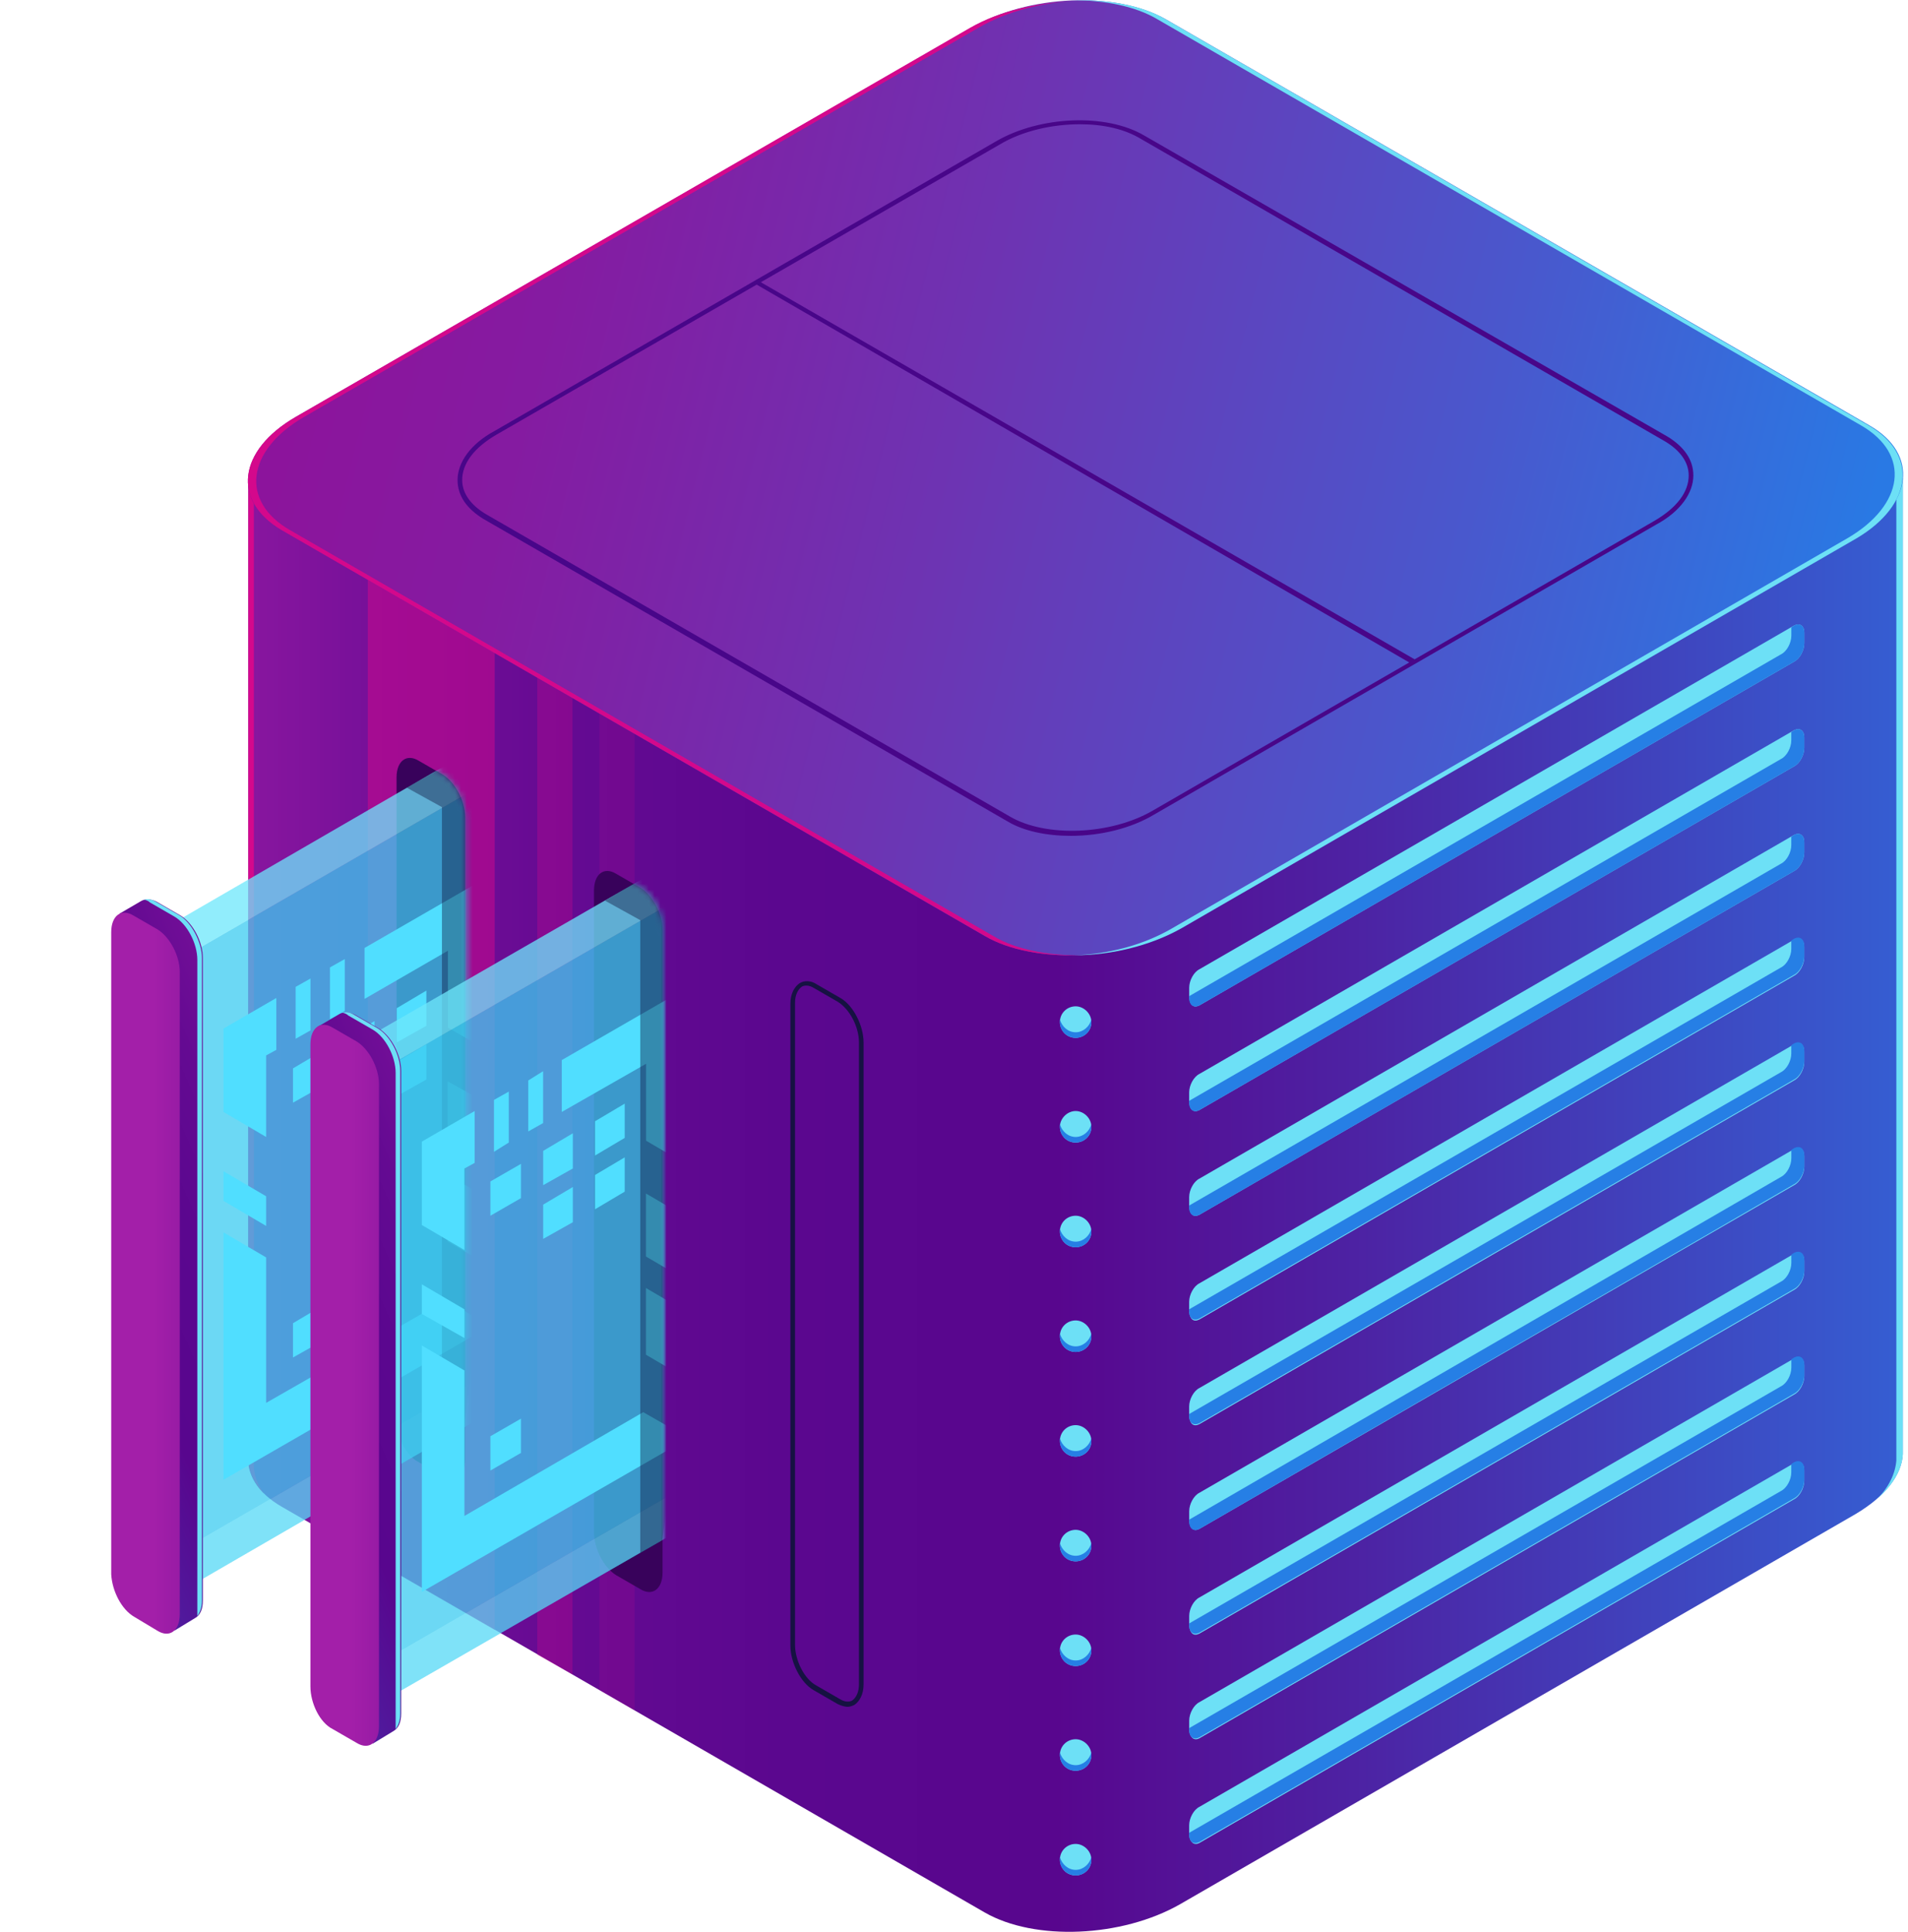 <svg width="325" height="329" viewBox="0 0 325 329" fill="none" xmlns="http://www.w3.org/2000/svg">
<path d="M324.112 81.439H264.781L198.665 43.253C190.145 38.361 175.312 38.992 165.371 44.673L101.622 81.439H42.292V247.757C41.976 251.071 43.87 254.227 47.972 256.594L167.738 325.708C176.259 330.6 191.091 329.969 201.032 324.288L316.064 257.856C321.113 254.858 323.954 251.228 324.112 247.599V81.439Z" fill="url(#paint0_linear_1208_35242)"/>
<path d="M57.288 81.44H42.298V247.757C42.14 250.124 43.087 252.491 44.981 254.385C43.718 252.649 43.087 250.756 43.245 248.862V82.544H58.393C58.078 82.071 57.762 81.755 57.288 81.44Z" fill="#D4088C"/>
<path d="M305.027 81.44C304.869 81.755 304.869 82.071 304.711 82.387H323.015V248.704C322.857 250.913 321.753 253.28 319.701 255.332C322.384 252.965 323.962 250.282 324.119 247.757V81.44H305.027Z" fill="#6DE0F6"/>
<path opacity="0.5" d="M84.266 277.582V84.597H62.648V265.116L84.266 277.582Z" fill="#D4088C"/>
<path opacity="0.3" d="M97.512 285.155V97.535H91.516V281.841L97.512 285.155Z" fill="#D4088C"/>
<path opacity="0.15" d="M108.098 291.308V99.743H102.102V287.837L108.098 291.308Z" fill="#D4088C"/>
<path d="M167.734 159.391L47.969 90.276C39.448 85.385 40.553 76.706 50.336 71.025L165.367 4.751C175.151 -0.93 190.141 -1.561 198.662 3.33L318.427 72.445C326.948 77.337 325.844 86.016 316.061 91.696L201.029 158.129C191.088 163.652 176.255 164.283 167.734 159.391Z" fill="url(#paint1_linear_1208_35242)"/>
<path d="M169.154 159.392L49.389 90.277C40.868 85.385 41.973 76.707 51.756 71.026L166.629 4.751C171.521 1.911 177.675 0.333 183.513 0.175C177.202 0.333 170.417 1.753 165.209 4.751L50.336 71.026C40.553 76.707 39.448 85.228 47.969 90.277L167.734 159.392C171.994 161.917 177.991 162.863 183.987 162.706C178.464 162.706 173.099 161.759 169.154 159.392Z" fill="#D4088C"/>
<path d="M318.259 72.445L198.651 3.33C194.391 0.806 188.395 -0.141 182.398 0.017C187.921 0.017 193.286 0.964 197.231 3.33L316.996 72.445C325.517 77.337 324.413 86.016 314.629 91.697L199.598 158.129C194.706 160.969 188.71 162.547 182.714 162.705C189.184 162.705 195.811 161.127 201.176 158.129L316.207 91.697C325.833 86.016 326.78 77.337 318.259 72.445Z" fill="#6DE0F6"/>
<path d="M182.397 142.35C178.295 142.35 174.35 141.561 171.51 139.826L82.356 88.384C79.515 86.648 77.938 84.439 77.938 81.757C77.938 78.758 80.147 75.602 84.249 73.393L169.774 24.003C177.19 19.742 188.394 19.269 194.863 23.056L284.017 74.34C286.857 76.076 288.435 78.285 288.435 80.968C288.435 83.966 286.226 87.122 282.124 89.331L196.599 138.721C192.654 141.088 187.447 142.35 182.397 142.35ZM183.975 21.163C179.242 21.163 174.192 22.267 170.247 24.634L84.565 74.025C80.778 76.234 78.727 78.916 78.727 81.757C78.727 83.966 80.147 86.017 82.829 87.595L171.983 139.037C178.137 142.666 189.183 142.193 196.283 138.09L281.808 88.7C285.595 86.49 287.646 83.808 287.646 80.968C287.646 78.758 286.226 76.707 283.544 75.129L194.39 23.687C191.55 21.952 187.92 21.163 183.975 21.163Z" fill="#480689"/>
<path d="M204.298 171.226L305.602 112.683C306.548 112.21 307.337 110.79 307.337 109.527V107.792C307.337 106.529 306.548 106.056 305.602 106.529L204.298 165.072C203.351 165.545 202.562 166.965 202.562 168.228V169.963C202.72 171.226 203.351 171.699 204.298 171.226Z" fill="#6DE0F6"/>
<path d="M303.393 111.421C304.339 110.947 305.128 109.527 305.128 108.265V106.845L305.602 106.529C306.548 106.056 307.337 106.529 307.337 107.792V109.527C307.337 110.79 306.548 112.21 305.602 112.683L204.298 171.226C203.351 171.699 202.562 171.226 202.562 169.963V169.648L303.393 111.421Z" fill="#267FE5"/>
<path d="M204.29 189.056L305.594 130.514C306.541 130.04 307.33 128.62 307.33 127.358V125.622C307.33 124.36 306.541 123.886 305.594 124.36L204.29 182.902C203.344 183.376 202.555 184.796 202.555 186.058V187.794C202.712 189.056 203.344 189.53 204.29 189.056Z" fill="#6DE0F6"/>
<path d="M303.385 129.251C304.332 128.778 305.12 127.358 305.12 126.096V124.675L305.594 124.36C306.541 123.886 307.33 124.36 307.33 125.622V127.358C307.33 128.62 306.541 130.04 305.594 130.514L204.29 189.056C203.344 189.53 202.555 189.056 202.555 187.794V187.478L303.385 129.251Z" fill="#267FE5"/>
<path d="M204.29 206.887L305.594 148.345C306.541 147.871 307.33 146.451 307.33 145.189V143.453C307.33 142.191 306.541 141.717 305.594 142.191L204.29 200.733C203.344 201.207 202.555 202.627 202.555 203.889V205.625C202.712 206.887 203.344 207.361 204.29 206.887Z" fill="#6DE0F6"/>
<path d="M303.385 147.082C304.332 146.609 305.12 145.189 305.12 143.927V142.506L305.594 142.191C306.541 141.717 307.33 142.191 307.33 143.453V145.189C307.33 146.451 306.541 147.871 305.594 148.345L204.29 206.887C203.344 207.361 202.555 206.887 202.555 205.625V205.309L303.385 147.082Z" fill="#267FE5"/>
<path d="M204.29 224.718L305.594 166.176C306.541 165.703 307.33 164.282 307.33 163.02V161.284C307.33 160.022 306.541 159.548 305.594 160.022L204.29 218.564C203.344 219.038 202.555 220.458 202.555 221.72V223.456C202.712 224.718 203.344 225.192 204.29 224.718Z" fill="#6DE0F6"/>
<path d="M303.385 164.756C304.332 164.283 305.12 162.863 305.12 161.6V160.18L305.594 159.865C306.541 159.391 307.33 159.865 307.33 161.127V162.863C307.33 164.125 306.541 165.545 305.594 166.019L204.29 224.561C203.344 225.035 202.555 224.561 202.555 223.299V222.983L303.385 164.756Z" fill="#267FE5"/>
<path d="M204.29 242.548L305.594 184.006C306.541 183.533 307.33 182.112 307.33 180.85V179.114C307.33 177.852 306.541 177.379 305.594 177.852L204.29 236.394C203.344 236.868 202.555 238.288 202.555 239.55V241.286C202.712 242.548 203.344 243.022 204.29 242.548Z" fill="#6DE0F6"/>
<path d="M303.385 182.586C304.332 182.113 305.12 180.692 305.12 179.43V178.01L305.594 177.694C306.541 177.221 307.33 177.694 307.33 178.957V180.692C307.33 181.955 306.541 183.375 305.594 183.848L204.29 242.391C203.344 242.864 202.555 242.391 202.555 241.128V240.813L303.385 182.586Z" fill="#267FE5"/>
<path d="M204.298 260.382L305.602 201.84C306.548 201.366 307.337 199.946 307.337 198.684V196.948C307.337 195.685 306.548 195.212 305.602 195.685L204.298 254.228C203.351 254.701 202.562 256.121 202.562 257.384V259.12C202.72 260.382 203.351 260.855 204.298 260.382Z" fill="#6DE0F6"/>
<path d="M303.393 200.419C304.339 199.946 305.128 198.526 305.128 197.263V195.843L305.602 195.528C306.548 195.054 307.337 195.528 307.337 196.79V198.526C307.337 199.788 306.548 201.208 305.602 201.682L204.298 260.382C203.351 260.855 202.562 260.382 202.562 259.12V258.804L303.393 200.419Z" fill="#267FE5"/>
<path d="M204.298 278.213L305.602 219.67C306.548 219.197 307.337 217.776 307.337 216.514V214.778C307.337 213.516 306.548 213.043 305.602 213.516L204.298 272.058C203.351 272.532 202.562 273.952 202.562 275.214V276.95C202.72 278.213 203.351 278.686 204.298 278.213Z" fill="#6DE0F6"/>
<path d="M303.393 218.25C304.339 217.777 305.128 216.356 305.128 215.094V213.674L305.602 213.358C306.548 212.885 307.337 213.358 307.337 214.621V216.356C307.337 217.619 306.548 219.039 305.602 219.512L204.298 278.055C203.351 278.528 202.562 278.055 202.562 276.792V276.477L303.393 218.25Z" fill="#267FE5"/>
<path d="M204.298 296.043L305.602 237.5C306.548 237.027 307.337 235.607 307.337 234.344V232.608C307.337 231.346 306.548 230.873 305.602 231.346L204.298 289.889C203.351 290.362 202.562 291.782 202.562 293.044V294.78C202.72 295.885 203.351 296.516 204.298 296.043Z" fill="#6DE0F6"/>
<path d="M303.393 236.081C304.339 235.607 305.128 234.187 305.128 232.925V231.504L305.602 231.189C306.548 230.715 307.337 231.189 307.337 232.451V234.187C307.337 235.449 306.548 236.87 305.602 237.343L204.298 295.885C203.351 296.359 202.562 295.885 202.562 294.623V294.307L303.393 236.081Z" fill="#267FE5"/>
<path d="M204.29 313.875L305.594 255.332C306.541 254.859 307.33 253.439 307.33 252.176V250.44C307.33 249.178 306.541 248.705 305.594 249.178L204.29 307.721C203.344 308.194 202.555 309.614 202.555 310.877V312.612C202.712 313.717 203.344 314.348 204.29 313.875Z" fill="#6DE0F6"/>
<path d="M303.385 253.912C304.332 253.438 305.12 252.018 305.12 250.756V249.335L305.594 249.02C306.541 248.547 307.33 249.02 307.33 250.282V252.018C307.33 253.28 306.541 254.701 305.594 255.174L204.29 313.716C203.344 314.19 202.555 313.716 202.555 312.454V312.138L303.385 253.912Z" fill="#267FE5"/>
<path d="M185.904 174.066C185.904 175.644 184.642 176.748 183.222 176.748C181.644 176.748 180.539 175.486 180.539 174.066C180.539 172.488 181.801 171.383 183.222 171.383C184.642 171.383 185.904 172.646 185.904 174.066Z" fill="#6DE0F6"/>
<path d="M183.222 175.801C181.959 175.801 180.855 174.855 180.539 173.592C180.539 173.75 180.539 173.908 180.539 174.066C180.539 175.644 181.801 176.748 183.222 176.748C184.799 176.748 185.904 175.486 185.904 174.066C185.904 173.908 185.904 173.75 185.904 173.592C185.588 174.855 184.484 175.801 183.222 175.801Z" fill="#267FE5"/>
<path d="M185.904 191.897C185.904 193.475 184.642 194.579 183.222 194.579C181.644 194.579 180.539 193.317 180.539 191.897C180.539 190.477 181.801 189.214 183.222 189.214C184.642 189.214 185.904 190.477 185.904 191.897Z" fill="#6DE0F6"/>
<path d="M183.222 193.632C181.959 193.632 180.855 192.686 180.539 191.423C180.539 191.581 180.539 191.739 180.539 191.897C180.539 193.475 181.801 194.579 183.222 194.579C184.799 194.579 185.904 193.317 185.904 191.897C185.904 191.739 185.904 191.581 185.904 191.423C185.588 192.686 184.484 193.632 183.222 193.632Z" fill="#267FE5"/>
<path d="M185.904 209.727C185.904 211.305 184.642 212.41 183.222 212.41C181.644 212.41 180.539 211.148 180.539 209.727C180.539 208.149 181.801 207.045 183.222 207.045C184.642 207.045 185.904 208.307 185.904 209.727Z" fill="#6DE0F6"/>
<path d="M183.222 211.463C181.959 211.463 180.855 210.516 180.539 209.253C180.539 209.411 180.539 209.569 180.539 209.727C180.539 211.305 181.801 212.409 183.222 212.409C184.799 212.409 185.904 211.147 185.904 209.727C185.904 209.569 185.904 209.411 185.904 209.253C185.588 210.516 184.484 211.463 183.222 211.463Z" fill="#267FE5"/>
<path d="M185.904 227.559C185.904 229.137 184.642 230.242 183.222 230.242C181.644 230.242 180.539 228.979 180.539 227.559C180.539 225.981 181.801 224.876 183.222 224.876C184.642 224.876 185.904 226.139 185.904 227.559Z" fill="#6DE0F6"/>
<path d="M183.222 229.295C181.959 229.295 180.855 228.348 180.539 227.085C180.539 227.243 180.539 227.401 180.539 227.559C180.539 229.137 181.801 230.241 183.222 230.241C184.799 230.241 185.904 228.979 185.904 227.559C185.904 227.401 185.904 227.243 185.904 227.085C185.588 228.348 184.484 229.295 183.222 229.295Z" fill="#267FE5"/>
<path d="M185.904 245.391C185.904 246.969 184.642 248.073 183.222 248.073C181.644 248.073 180.539 246.811 180.539 245.391C180.539 243.813 181.801 242.708 183.222 242.708C184.642 242.708 185.904 243.97 185.904 245.391Z" fill="#6DE0F6"/>
<path d="M183.222 247.126C181.959 247.126 180.855 246.179 180.539 244.917C180.539 245.074 180.539 245.232 180.539 245.39C180.539 246.968 181.801 248.072 183.222 248.072C184.799 248.072 185.904 246.81 185.904 245.39C185.904 245.232 185.904 245.074 185.904 244.917C185.588 246.179 184.484 247.126 183.222 247.126Z" fill="#267FE5"/>
<path d="M185.904 263.222C185.904 264.8 184.642 265.904 183.222 265.904C181.644 265.904 180.539 264.642 180.539 263.222C180.539 261.644 181.801 260.539 183.222 260.539C184.642 260.539 185.904 261.801 185.904 263.222Z" fill="#6DE0F6"/>
<path d="M183.222 264.958C181.959 264.958 180.855 264.011 180.539 262.749C180.539 262.906 180.539 263.064 180.539 263.222C180.539 264.8 181.801 265.904 183.222 265.904C184.799 265.904 185.904 264.642 185.904 263.222C185.904 263.064 185.904 262.906 185.904 262.749C185.588 264.011 184.484 264.958 183.222 264.958Z" fill="#267FE5"/>
<path d="M185.904 281.051C185.904 282.629 184.642 283.734 183.222 283.734C181.644 283.734 180.539 282.471 180.539 281.051C180.539 279.473 181.801 278.369 183.222 278.369C184.642 278.369 185.904 279.631 185.904 281.051Z" fill="#6DE0F6"/>
<path d="M183.222 282.786C181.959 282.786 180.855 281.839 180.539 280.577C180.539 280.734 180.539 280.892 180.539 281.05C180.539 282.628 181.801 283.733 183.222 283.733C184.799 283.733 185.904 282.47 185.904 281.05C185.904 280.892 185.904 280.734 185.904 280.577C185.588 281.839 184.484 282.786 183.222 282.786Z" fill="#267FE5"/>
<path d="M185.904 298.883C185.904 300.461 184.642 301.565 183.222 301.565C181.644 301.565 180.539 300.303 180.539 298.883C180.539 297.305 181.801 296.2 183.222 296.2C184.642 296.2 185.904 297.463 185.904 298.883Z" fill="#6DE0F6"/>
<path d="M183.222 300.618C181.959 300.618 180.855 299.672 180.539 298.409C180.539 298.567 180.539 298.725 180.539 298.883C180.539 300.461 181.801 301.565 183.222 301.565C184.799 301.565 185.904 300.303 185.904 298.883C185.904 298.725 185.904 298.567 185.904 298.409C185.588 299.672 184.484 300.618 183.222 300.618Z" fill="#267FE5"/>
<path d="M185.904 316.712C185.904 318.29 184.642 319.395 183.222 319.395C181.644 319.395 180.539 318.132 180.539 316.712C180.539 315.134 181.801 314.03 183.222 314.03C184.642 314.03 185.904 315.292 185.904 316.712Z" fill="#6DE0F6"/>
<path d="M183.222 318.448C181.959 318.448 180.855 317.502 180.539 316.239C180.539 316.397 180.539 316.555 180.539 316.713C180.539 318.291 181.801 319.395 183.222 319.395C184.799 319.395 185.904 318.133 185.904 316.713C185.904 316.555 185.904 316.397 185.904 316.239C185.588 317.502 184.484 318.448 183.222 318.448Z" fill="#267FE5"/>
<path d="M240.627 113.157L128.594 48.303L128.909 47.671L241.101 112.368L240.627 113.157Z" fill="#480689"/>
<path d="M71.334 249.018L75.436 251.385C77.488 252.648 79.224 251.385 79.224 248.545V139.192C79.224 136.352 77.488 133.196 75.436 131.933L71.334 129.566C69.283 128.304 67.547 129.566 67.547 132.407V241.76C67.547 244.6 69.125 247.914 71.334 249.018Z" fill="#38025B"/>
<mask id="mask0_1208_35242" style="mask-type:luminance" maskUnits="userSpaceOnUse" x="0" y="129" width="80" height="169">
<path d="M3.945 297.936L75.427 251.386C77.478 252.649 79.214 251.386 79.214 248.546V139.193C79.214 136.353 77.478 133.197 75.427 131.934L71.324 129.567C69.273 128.305 67.537 129.567 67.537 132.408L0 163.178C0 166.018 1.736 296.674 3.945 297.936Z" fill="white"/>
</mask>
<g mask="url(#mask0_1208_35242)">
<path opacity="0.5" d="M21.945 269.217L90.587 229.61V121.834L21.945 161.599V269.217Z" fill="#6EE8FC"/>
<path opacity="0.5" d="M27.961 272.689L96.602 232.924V125.307L27.961 164.914V272.689Z" fill="#25BFEC"/>
<path opacity="0.5" d="M90.587 121.834L96.583 125.306L27.942 164.913L21.945 161.599L90.587 121.834Z" fill="#6EE8FC"/>
<path opacity="0.5" d="M90.587 229.609L96.583 232.923L27.942 272.688L21.945 269.216L90.587 229.609Z" fill="#6EE8FC"/>
<path d="M20.352 155.602L24.139 153.393C24.77 153.078 25.716 153.078 26.663 153.551L30.766 155.918C32.817 157.18 34.553 160.336 34.553 163.177V272.53C34.553 274.108 34.08 275.054 33.291 275.528L29.661 277.737L30.45 275.212L26.821 273.161C24.77 271.898 23.034 268.743 23.034 265.902V156.549L20.352 155.602Z" fill="url(#paint2_linear_1208_35242)"/>
<path d="M30.615 155.917L26.512 153.55C25.723 153.077 25.092 153.077 24.461 153.235C24.776 153.235 25.25 153.392 25.566 153.708L29.668 156.075C31.877 157.337 33.613 160.651 33.613 163.491V275.053V275.211C34.086 274.58 34.402 273.791 34.402 272.529V163.176C34.402 160.493 32.666 157.179 30.615 155.917Z" fill="#6DE0F6"/>
<path d="M22.89 275.369L26.835 277.736C28.886 278.999 30.622 277.736 30.622 274.896V165.543C30.622 162.703 28.886 159.547 26.835 158.285L22.732 155.918C20.681 154.655 18.945 155.918 18.945 158.758V268.111C19.103 270.951 20.681 274.107 22.89 275.369Z" fill="url(#paint3_linear_1208_35242)"/>
</g>
<mask id="mask1_1208_35242" style="mask-type:luminance" maskUnits="userSpaceOnUse" x="0" y="129" width="80" height="169">
<path d="M3.945 297.936L75.427 251.386C77.478 252.649 79.214 251.386 79.214 248.546V139.193C79.214 136.353 77.478 133.197 75.427 131.934L71.324 129.567C69.273 128.305 67.537 129.567 67.537 132.408L0 163.178C0 166.018 1.736 296.674 3.945 297.936Z" fill="white"/>
</mask>
<g mask="url(#mask1_1208_35242)">
<path d="M83.666 198.996L76.25 194.735V184.163L83.666 188.266V198.996Z" fill="#50DEFF"/>
<path d="M83.666 204.362V215.723L76.25 211.463V200.102L83.666 204.362Z" fill="#50DEFF"/>
<path d="M52.884 166.649V175.486L50.359 176.906V168.069L52.884 166.649Z" fill="#50DEFF"/>
<path d="M58.728 172.171L56.203 173.591V164.755L58.728 163.334V172.171Z" fill="#50DEFF"/>
<path d="M45.329 214.145V238.919L75.941 221.403L83.515 225.822L38.07 252.016V209.884L45.329 214.145Z" fill="#50DEFF"/>
<path d="M76.295 175.012V161.914L62.094 170.12V161.441L83.711 148.975V179.272L76.295 175.012Z" fill="#50DEFF"/>
<path d="M38.07 199.47L45.329 203.731V208.78L38.07 204.52V199.47Z" fill="#50DEFF"/>
<path d="M47.065 178.799L45.329 179.745V193.631L38.07 189.371V175.169L47.065 169.962V178.799Z" fill="#50DEFF"/>
<path d="M67.578 177.537L72.627 174.697V168.701L67.578 171.699V177.537Z" fill="#50DEFF"/>
<path d="M58.734 182.743L63.784 179.745V173.907L58.734 176.905V182.743Z" fill="#50DEFF"/>
<path d="M58.734 191.897L63.784 188.899V183.06L58.734 185.9V191.897Z" fill="#50DEFF"/>
<path d="M49.906 231.187L54.956 228.347V222.351L49.906 225.349V231.187Z" fill="#50DEFF"/>
<path d="M67.578 186.688L72.627 183.848V177.852L67.578 180.85V186.688Z" fill="#50DEFF"/>
<path d="M49.906 187.793L54.956 184.952V178.956L49.906 181.954V187.793Z" fill="#50DEFF"/>
</g>
<mask id="mask2_1208_35242" style="mask-type:luminance" maskUnits="userSpaceOnUse" x="0" y="129" width="80" height="169">
<path d="M3.945 297.936L75.427 251.386C77.478 252.649 79.214 251.386 79.214 248.546V139.193C79.214 136.353 77.478 133.197 75.427 131.934L71.324 129.567C69.273 128.305 67.537 129.567 67.537 132.408L0 163.178C0 166.018 1.736 296.674 3.945 297.936Z" fill="white"/>
</mask>
<g mask="url(#mask2_1208_35242)">
<path opacity="0.4" d="M69.281 134.142L75.277 137.456V245.231L79.064 243.022L83.483 206.571V132.88C83.483 132.88 75.435 130.986 75.593 131.144C75.751 131.302 74.331 131.302 74.331 131.302L69.281 134.142Z" fill="#0C0F38"/>
</g>
<path d="M104.967 268.271L109.069 270.638C111.121 271.9 112.856 270.638 112.856 267.797V158.445C112.856 155.604 111.121 152.448 109.069 151.186L104.967 148.819C102.915 147.557 101.18 148.819 101.18 151.659V261.012C101.18 263.853 102.915 267.008 104.967 268.271Z" fill="#38025B"/>
<mask id="mask3_1208_35242" style="mask-type:luminance" maskUnits="userSpaceOnUse" x="33" y="148" width="80" height="170">
<path d="M37.726 317.188L109.208 270.638C111.259 271.901 112.995 270.638 112.995 267.798V158.445C112.995 155.605 111.259 152.449 109.208 151.186L105.105 148.819C103.054 147.557 101.318 148.819 101.318 151.66L33.781 182.43C33.781 185.27 35.517 315.926 37.726 317.188Z" fill="white"/>
</mask>
<g mask="url(#mask3_1208_35242)">
<path opacity="0.5" d="M55.57 288.468L124.37 248.703V141.086L55.57 180.693V288.468Z" fill="#6EE8FC"/>
<path opacity="0.5" d="M61.586 291.782L130.385 252.175V144.558L61.586 184.165V291.782Z" fill="#25BFEC"/>
<path opacity="0.5" d="M124.37 141.086L130.366 144.557L61.567 184.164L55.57 180.693L124.37 141.086Z" fill="#6EE8FC"/>
<path opacity="0.5" d="M124.37 248.704L130.366 252.175L61.567 291.782L55.57 288.468L124.37 248.704Z" fill="#6EE8FC"/>
<path d="M54.133 174.855L57.92 172.646C58.551 172.33 59.498 172.33 60.444 172.804L64.547 175.17C66.599 176.433 68.334 179.589 68.334 182.429V291.782C68.334 293.36 67.861 294.307 67.072 294.78L63.443 296.989L64.232 294.465L60.602 292.413C58.551 291.151 56.815 287.995 56.815 285.155V175.802L54.133 174.855Z" fill="url(#paint4_linear_1208_35242)"/>
<path d="M64.396 175.17L60.294 172.803C59.505 172.33 58.873 172.33 58.242 172.487C58.558 172.487 59.031 172.645 59.347 172.961L63.449 175.328C65.659 176.59 67.394 179.904 67.394 182.744V294.306V294.464C67.868 293.833 68.183 293.044 68.183 291.782V182.429C68.183 179.588 66.447 176.432 64.396 175.17Z" fill="#6DE0F6"/>
<path d="M56.662 294.465L60.765 296.832C62.816 298.094 64.552 296.832 64.552 293.992V184.639C64.552 181.799 62.816 178.643 60.765 177.38L56.662 175.013C54.611 173.751 52.875 175.013 52.875 177.854V287.207C52.875 290.047 54.453 293.361 56.662 294.465Z" fill="url(#paint5_linear_1208_35242)"/>
</g>
<mask id="mask4_1208_35242" style="mask-type:luminance" maskUnits="userSpaceOnUse" x="33" y="148" width="80" height="170">
<path d="M37.726 317.188L109.208 270.638C111.259 271.901 112.995 270.638 112.995 267.798V158.445C112.995 155.605 111.259 152.449 109.208 151.186L105.105 148.819C103.054 147.557 101.318 148.819 101.318 151.66L33.781 182.43C33.781 185.27 35.517 315.926 37.726 317.188Z" fill="white"/>
</mask>
<g mask="url(#mask4_1208_35242)">
<path d="M117.29 218.25L110.031 213.989V203.259L117.29 207.52V218.25Z" fill="#50DEFF"/>
<path d="M117.29 223.617V234.979L110.031 230.718V219.357L117.29 223.617Z" fill="#50DEFF"/>
<path d="M86.665 185.902V194.581L84.141 196.159V187.322L86.665 185.902Z" fill="#50DEFF"/>
<path d="M92.509 191.267L89.984 192.687V184.009L92.509 182.431V191.267Z" fill="#50DEFF"/>
<path d="M79.11 233.4V258.174L109.564 240.501L117.296 244.919L71.852 271.113V229.139L79.11 233.4Z" fill="#50DEFF"/>
<path d="M110.047 194.265V181.168L95.688 189.374V180.537L117.305 168.071V198.526L110.047 194.265Z" fill="#50DEFF"/>
<path d="M71.852 218.724L79.11 222.985V227.876L71.852 223.774V218.724Z" fill="#50DEFF"/>
<path d="M80.846 198.052L79.11 198.999V212.885L71.852 208.625V194.423L80.846 189.216V198.052Z" fill="#50DEFF"/>
<path d="M101.359 196.79L106.409 193.792V187.954L101.359 190.952V196.79Z" fill="#50DEFF"/>
<path d="M92.523 201.839L97.573 198.999V193.002L92.523 196.001V201.839Z" fill="#50DEFF"/>
<path d="M92.523 210.991L97.573 208.151V202.155L92.523 205.153V210.991Z" fill="#50DEFF"/>
<path d="M83.531 250.441L88.738 247.442V241.604L83.531 244.602V250.441Z" fill="#50DEFF"/>
<path d="M101.359 205.943L106.409 202.944V197.106L101.359 200.104V205.943Z" fill="#50DEFF"/>
<path d="M83.531 207.047L88.738 204.048V198.21L83.531 201.208V207.047Z" fill="#50DEFF"/>
</g>
<mask id="mask5_1208_35242" style="mask-type:luminance" maskUnits="userSpaceOnUse" x="33" y="148" width="80" height="170">
<path d="M37.726 317.188L109.208 270.638C111.259 271.901 112.995 270.638 112.995 267.798V158.445C112.995 155.605 111.259 152.449 109.208 151.186L105.105 148.819C103.054 147.557 101.318 148.819 101.318 151.66L33.781 182.43C33.781 185.27 35.517 315.926 37.726 317.188Z" fill="white"/>
</mask>
<g mask="url(#mask5_1208_35242)">
<path opacity="0.4" d="M103.062 153.394L109.059 156.708V264.483L112.846 262.273L117.264 225.822V151.974C117.264 151.974 109.216 150.08 109.374 150.238C109.532 150.396 108.112 150.396 108.112 150.396L103.062 153.394Z" fill="#0C0F38"/>
</g>
<path d="M144.416 290.679C143.943 290.679 143.311 290.521 142.68 290.205L138.578 287.838C136.369 286.576 134.633 283.104 134.633 280.264V170.911C134.633 169.333 135.264 168.071 136.211 167.439C137 166.966 138.104 166.966 139.051 167.597L143.154 169.964C145.363 171.227 147.098 174.698 147.098 177.538V286.891C147.098 288.469 146.467 289.732 145.521 290.363C145.205 290.521 144.732 290.679 144.416 290.679ZM139.051 287.049L143.154 289.416C143.943 289.89 144.732 289.89 145.205 289.574C145.836 289.101 146.309 288.154 146.309 286.891V177.538C146.309 174.856 144.732 171.858 142.68 170.595L138.578 168.228C137.789 167.755 137 167.755 136.526 168.071C135.895 168.544 135.422 169.491 135.422 170.753V280.106C135.422 282.789 137 285.945 139.051 287.049Z" fill="#161242"/>
<defs>
<linearGradient id="paint0_linear_1208_35242" x1="15.639" y1="184.475" x2="358.962" y2="184.475" gradientUnits="userSpaceOnUse">
<stop stop-color="#A31FA9"/>
<stop offset="0.067" stop-color="#8B17A0"/>
<stop offset="0.149" stop-color="#740F98"/>
<stop offset="0.239" stop-color="#640A92"/>
<stop offset="0.341" stop-color="#5B078F"/>
<stop offset="0.478" stop-color="#58068E"/>
<stop offset="0.626" stop-color="#4D22A3"/>
<stop offset="0.944" stop-color="#3168DA"/>
<stop offset="1" stop-color="#2C75E4"/>
</linearGradient>
<linearGradient id="paint1_linear_1208_35242" x1="39.979" y1="81.372" x2="304.29" y2="146.774" gradientUnits="userSpaceOnUse">
<stop stop-color="#8D139B"/>
<stop offset="0.165" stop-color="#851BA1"/>
<stop offset="0.428" stop-color="#6E33B2"/>
<stop offset="0.755" stop-color="#4958CD"/>
<stop offset="1" stop-color="#2979E4"/>
</linearGradient>
<linearGradient id="paint2_linear_1208_35242" x1="70.538" y1="196.15" x2="-37.743" y2="244.347" gradientUnits="userSpaceOnUse">
<stop stop-color="#A31FA9"/>
<stop offset="0.067" stop-color="#8B17A0"/>
<stop offset="0.149" stop-color="#740F98"/>
<stop offset="0.239" stop-color="#640A92"/>
<stop offset="0.341" stop-color="#5B078F"/>
<stop offset="0.478" stop-color="#58068E"/>
<stop offset="0.626" stop-color="#4D22A3"/>
<stop offset="0.944" stop-color="#3168DA"/>
<stop offset="1" stop-color="#2C75E4"/>
</linearGradient>
<linearGradient id="paint3_linear_1208_35242" x1="26.176" y1="216.757" x2="169.726" y2="216.757" gradientUnits="userSpaceOnUse">
<stop stop-color="#A31FA9"/>
<stop offset="0.067" stop-color="#8B17A0"/>
<stop offset="0.149" stop-color="#740F98"/>
<stop offset="0.239" stop-color="#640A92"/>
<stop offset="0.341" stop-color="#5B078F"/>
<stop offset="0.478" stop-color="#58068E"/>
<stop offset="0.626" stop-color="#4D22A3"/>
<stop offset="0.944" stop-color="#3168DA"/>
<stop offset="1" stop-color="#2C75E4"/>
</linearGradient>
<linearGradient id="paint4_linear_1208_35242" x1="104.29" y1="215.336" x2="-3.991" y2="263.532" gradientUnits="userSpaceOnUse">
<stop stop-color="#A31FA9"/>
<stop offset="0.067" stop-color="#8B17A0"/>
<stop offset="0.149" stop-color="#740F98"/>
<stop offset="0.239" stop-color="#640A92"/>
<stop offset="0.341" stop-color="#5B078F"/>
<stop offset="0.478" stop-color="#58068E"/>
<stop offset="0.626" stop-color="#4D22A3"/>
<stop offset="0.944" stop-color="#3168DA"/>
<stop offset="1" stop-color="#2C75E4"/>
</linearGradient>
<linearGradient id="paint5_linear_1208_35242" x1="59.919" y1="235.944" x2="203.468" y2="235.944" gradientUnits="userSpaceOnUse">
<stop stop-color="#A31FA9"/>
<stop offset="0.067" stop-color="#8B17A0"/>
<stop offset="0.149" stop-color="#740F98"/>
<stop offset="0.239" stop-color="#640A92"/>
<stop offset="0.341" stop-color="#5B078F"/>
<stop offset="0.478" stop-color="#58068E"/>
<stop offset="0.626" stop-color="#4D22A3"/>
<stop offset="0.944" stop-color="#3168DA"/>
<stop offset="1" stop-color="#2C75E4"/>
</linearGradient>
</defs>
</svg>
